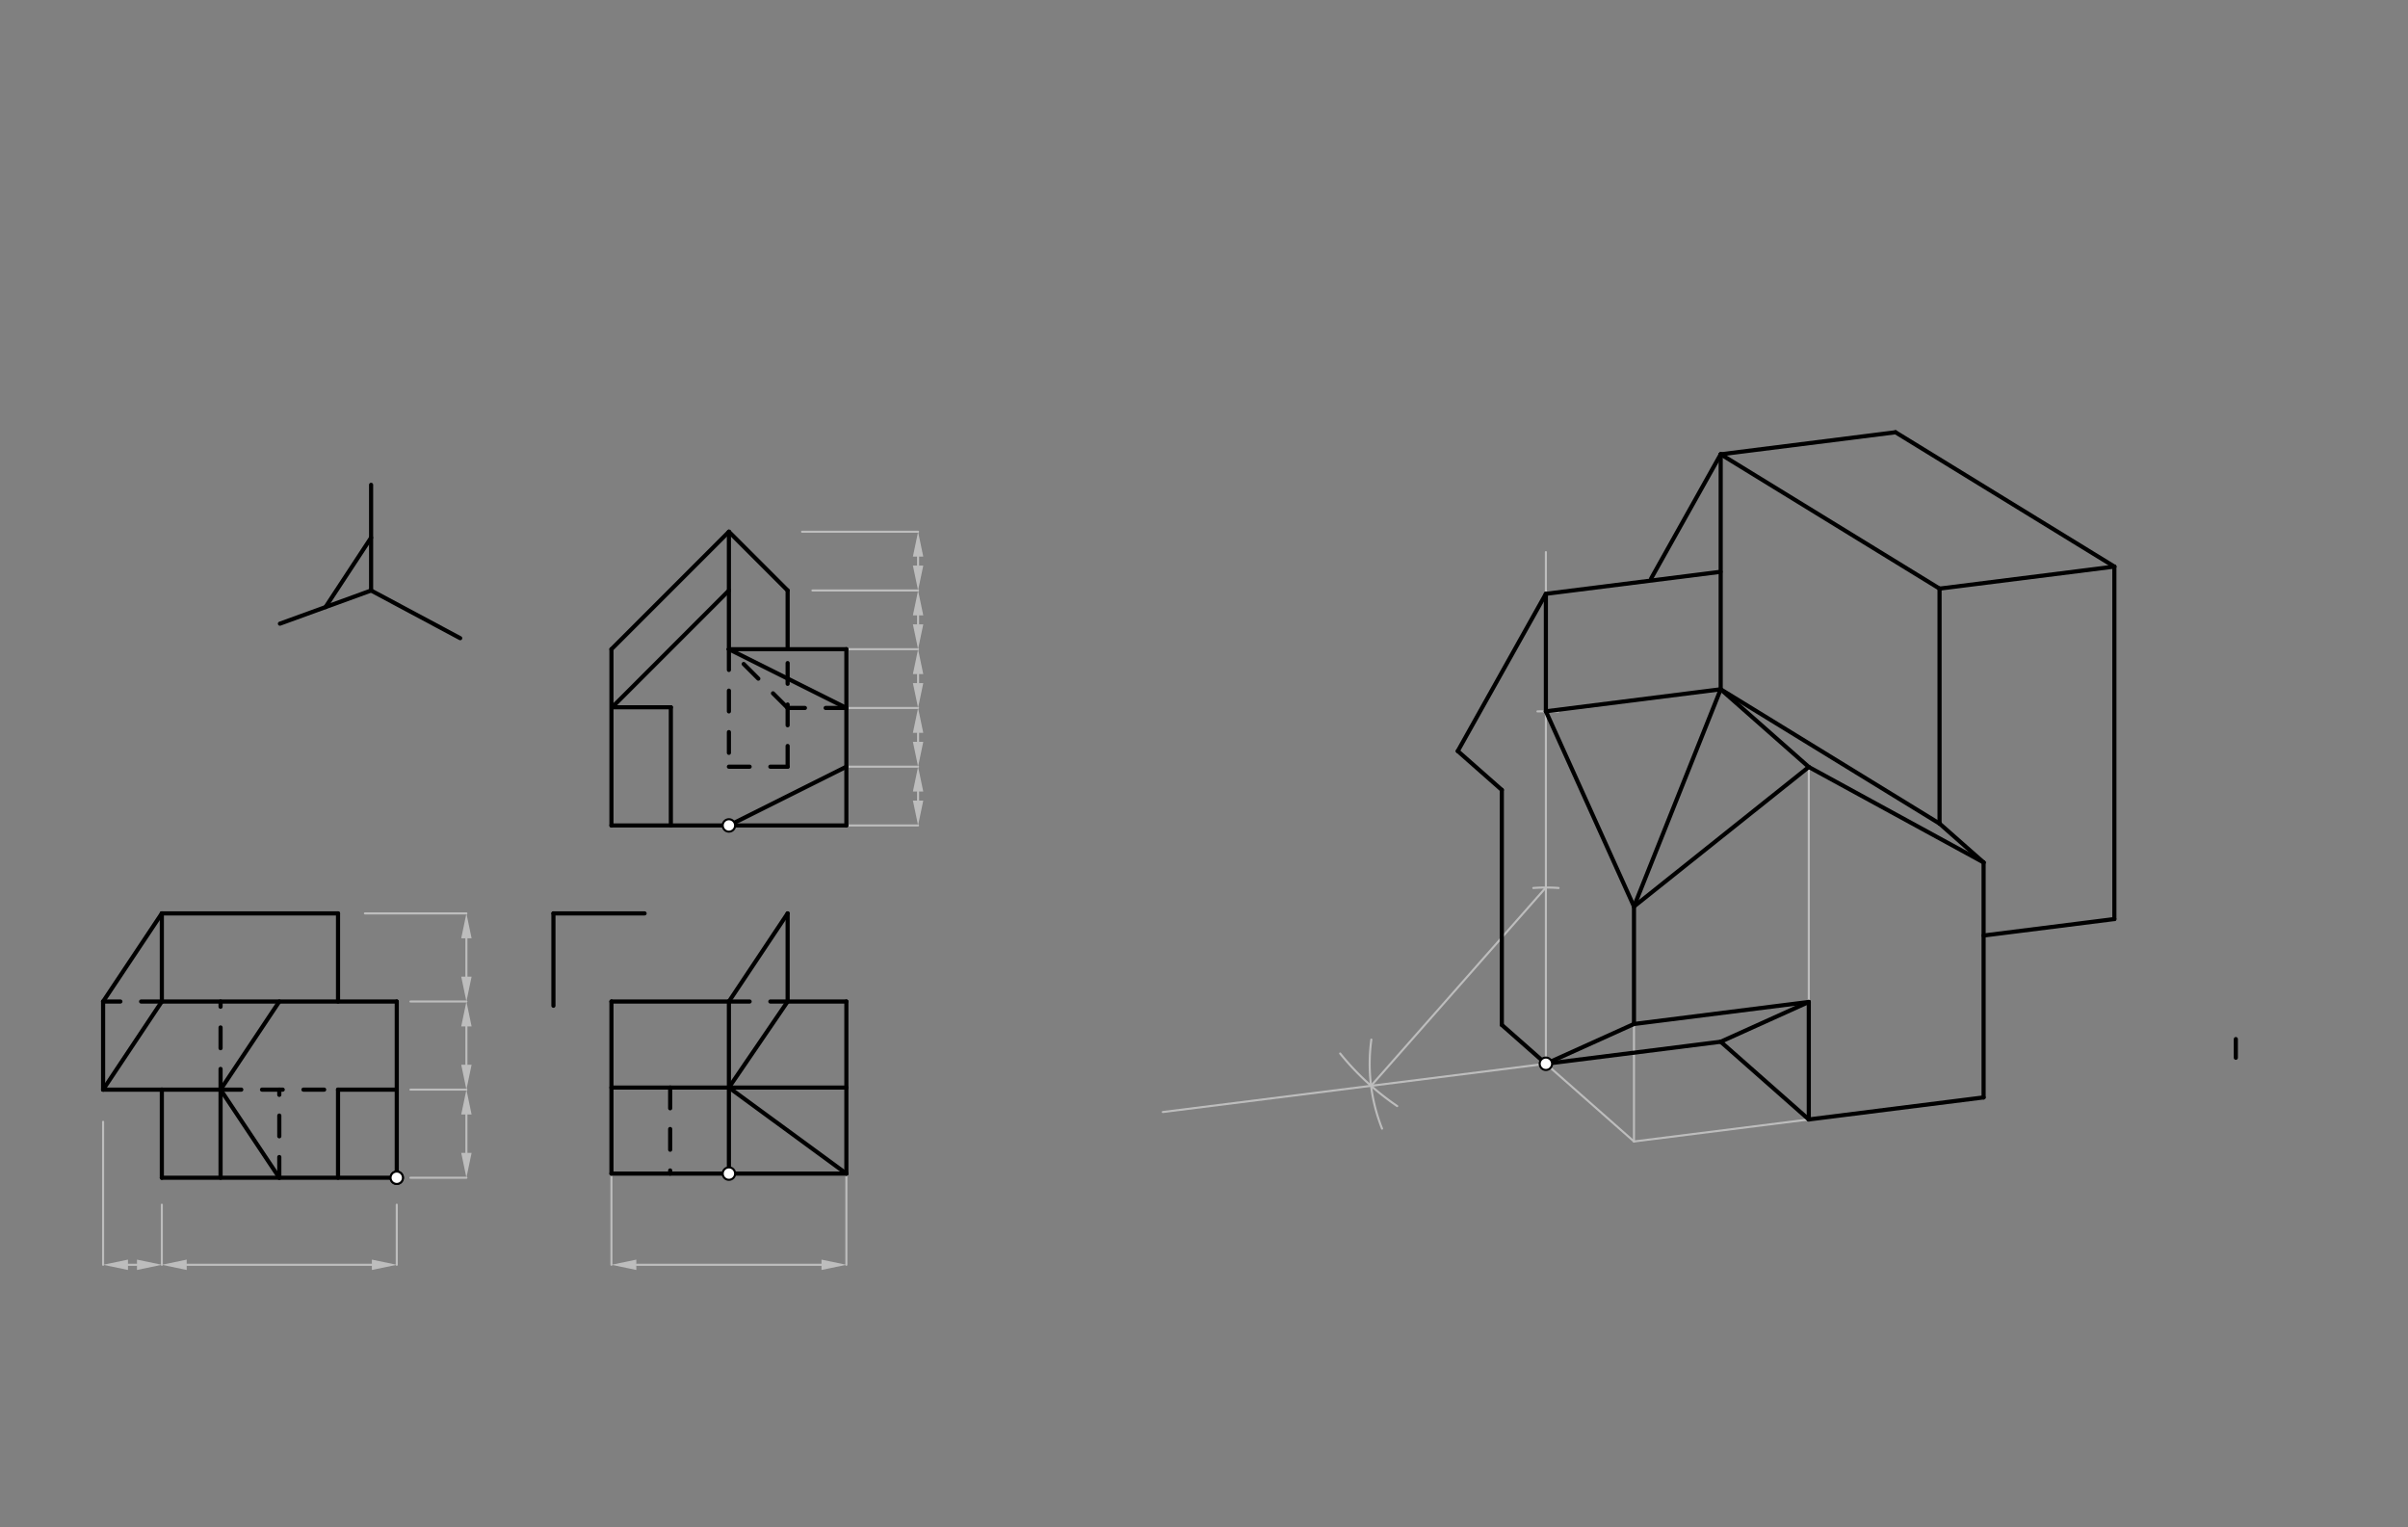 <svg xmlns="http://www.w3.org/2000/svg" class="svg--1it" height="100%" preserveAspectRatio="xMidYMid meet" viewBox="0 0 1162.205 737.008" width="100%"><rect x="0" y="0" width="1162.205" height="737.008" fill="#808080" stroke="none"/><defs><marker id="marker-arrow" markerHeight="16" markerUnits="userSpaceOnUse" markerWidth="24" orient="auto-start-reverse" refX="24" refY="4" viewBox="0 0 24 8"><path d="M 0 0 L 24 4 L 0 8 z" stroke="inherit"></path></marker></defs><g class="aux-layer--1FB"><g class="element--2qn"><line stroke="#BDBDBD" stroke-dasharray="none" stroke-linecap="round" stroke-width="1" x1="78.108" x2="78.108" y1="610.31" y2="581.31"></line></g><g class="element--2qn"><line stroke="#BDBDBD" stroke-dasharray="none" stroke-linecap="round" stroke-width="1" x1="191.494" x2="191.494" y1="610.31" y2="581.31"></line></g><g class="element--2qn"><line stroke="#BDBDBD" stroke-dasharray="none" stroke-linecap="round" stroke-width="1" x1="90.108" x2="179.494" y1="610.31" y2="610.31"></line><path d="M78.108,610.31 l12,2.5 l0,-5 z" fill="#BDBDBD" stroke="#BDBDBD" stroke-width="0" transform="rotate(0, 78.108, 610.31)"></path><path d="M191.494,610.31 l12,2.5 l0,-5 z" fill="#BDBDBD" stroke="#BDBDBD" stroke-width="0" transform="rotate(180, 191.494, 610.31)"></path></g><g class="element--2qn"><line stroke="#BDBDBD" stroke-dasharray="none" stroke-linecap="round" stroke-width="1" x1="176.108" x2="225.108" y1="440.751" y2="440.751"></line></g><g class="element--2qn"><line stroke="#BDBDBD" stroke-dasharray="none" stroke-linecap="round" stroke-width="1" x1="225.108" x2="198.108" y1="483.27" y2="483.27"></line></g><g class="element--2qn"><line stroke="#BDBDBD" stroke-dasharray="none" stroke-linecap="round" stroke-width="1" x1="225.108" x2="198.108" y1="525.79" y2="525.79"></line></g><g class="element--2qn"><line stroke="#BDBDBD" stroke-dasharray="none" stroke-linecap="round" stroke-width="1" x1="225.108" x2="198.108" y1="568.31" y2="568.31"></line></g><g class="element--2qn"><line stroke="#BDBDBD" stroke-dasharray="none" stroke-linecap="round" stroke-width="1" x1="225.108" x2="225.108" y1="452.751" y2="471.27"></line><path d="M225.108,440.751 l12,2.5 l0,-5 z" fill="#BDBDBD" stroke="#BDBDBD" stroke-width="0" transform="rotate(90, 225.108, 440.751)"></path><path d="M225.108,483.27 l12,2.5 l0,-5 z" fill="#BDBDBD" stroke="#BDBDBD" stroke-width="0" transform="rotate(270, 225.108, 483.27)"></path></g><g class="element--2qn"><line stroke="#BDBDBD" stroke-dasharray="none" stroke-linecap="round" stroke-width="1" x1="225.108" x2="225.108" y1="495.27" y2="513.79"></line><path d="M225.108,483.27 l12,2.5 l0,-5 z" fill="#BDBDBD" stroke="#BDBDBD" stroke-width="0" transform="rotate(90, 225.108, 483.27)"></path><path d="M225.108,525.79 l12,2.5 l0,-5 z" fill="#BDBDBD" stroke="#BDBDBD" stroke-width="0" transform="rotate(270, 225.108, 525.79)"></path></g><g class="element--2qn"><line stroke="#BDBDBD" stroke-dasharray="none" stroke-linecap="round" stroke-width="1" x1="225.108" x2="225.108" y1="537.79" y2="556.31"></line><path d="M225.108,525.79 l12,2.5 l0,-5 z" fill="#BDBDBD" stroke="#BDBDBD" stroke-width="0" transform="rotate(90, 225.108, 525.79)"></path><path d="M225.108,568.31 l12,2.5 l0,-5 z" fill="#BDBDBD" stroke="#BDBDBD" stroke-width="0" transform="rotate(270, 225.108, 568.31)"></path></g><g class="element--2qn"><line stroke="#BDBDBD" stroke-dasharray="none" stroke-linecap="round" stroke-width="1" x1="49.762" x2="49.762" y1="541.31" y2="610.31"></line></g><g class="element--2qn"><line stroke="#BDBDBD" stroke-dasharray="none" stroke-linecap="round" stroke-width="1" x1="387.108" x2="443.108" y1="256.577" y2="256.577"></line></g><g class="element--2qn"><line stroke="#BDBDBD" stroke-dasharray="none" stroke-linecap="round" stroke-width="1" x1="392.108" x2="443.108" y1="284.924" y2="284.924"></line></g><g class="element--2qn"><line stroke="#BDBDBD" stroke-dasharray="none" stroke-linecap="round" stroke-width="1" x1="408.494" x2="443.108" y1="313.27" y2="313.27"></line></g><g class="element--2qn"><line stroke="#BDBDBD" stroke-dasharray="none" stroke-linecap="round" stroke-width="1" x1="408.494" x2="443.108" y1="341.617" y2="341.617"></line></g><g class="element--2qn"><line stroke="#BDBDBD" stroke-dasharray="none" stroke-linecap="round" stroke-width="1" x1="408.494" x2="443.108" y1="369.963" y2="369.963"></line></g><g class="element--2qn"><line stroke="#BDBDBD" stroke-dasharray="none" stroke-linecap="round" stroke-width="1" x1="408.494" x2="443.108" y1="398.31" y2="398.31"></line></g><g class="element--2qn"><line stroke="#BDBDBD" stroke-dasharray="none" stroke-linecap="round" stroke-width="1" x1="443.108" x2="443.108" y1="268.577" y2="272.924"></line><path d="M443.108,256.577 l12,2.5 l0,-5 z" fill="#BDBDBD" stroke="#BDBDBD" stroke-width="0" transform="rotate(90, 443.108, 256.577)"></path><path d="M443.108,284.924 l12,2.5 l0,-5 z" fill="#BDBDBD" stroke="#BDBDBD" stroke-width="0" transform="rotate(270, 443.108, 284.924)"></path></g><g class="element--2qn"><line stroke="#BDBDBD" stroke-dasharray="none" stroke-linecap="round" stroke-width="1" x1="443.108" x2="443.108" y1="296.924" y2="301.27"></line><path d="M443.108,284.924 l12,2.5 l0,-5 z" fill="#BDBDBD" stroke="#BDBDBD" stroke-width="0" transform="rotate(90, 443.108, 284.924)"></path><path d="M443.108,313.27 l12,2.5 l0,-5 z" fill="#BDBDBD" stroke="#BDBDBD" stroke-width="0" transform="rotate(270, 443.108, 313.27)"></path></g><g class="element--2qn"><line stroke="#BDBDBD" stroke-dasharray="none" stroke-linecap="round" stroke-width="1" x1="443.108" x2="443.108" y1="325.27" y2="329.617"></line><path d="M443.108,313.27 l12,2.5 l0,-5 z" fill="#BDBDBD" stroke="#BDBDBD" stroke-width="0" transform="rotate(90, 443.108, 313.27)"></path><path d="M443.108,341.617 l12,2.5 l0,-5 z" fill="#BDBDBD" stroke="#BDBDBD" stroke-width="0" transform="rotate(270, 443.108, 341.617)"></path></g><g class="element--2qn"><line stroke="#BDBDBD" stroke-dasharray="none" stroke-linecap="round" stroke-width="1" x1="443.108" x2="443.108" y1="353.617" y2="357.963"></line><path d="M443.108,341.617 l12,2.5 l0,-5 z" fill="#BDBDBD" stroke="#BDBDBD" stroke-width="0" transform="rotate(90, 443.108, 341.617)"></path><path d="M443.108,369.963 l12,2.5 l0,-5 z" fill="#BDBDBD" stroke="#BDBDBD" stroke-width="0" transform="rotate(270, 443.108, 369.963)"></path></g><g class="element--2qn"><line stroke="#BDBDBD" stroke-dasharray="none" stroke-linecap="round" stroke-width="1" x1="443.108" x2="443.108" y1="381.963" y2="386.31"></line><path d="M443.108,369.963 l12,2.5 l0,-5 z" fill="#BDBDBD" stroke="#BDBDBD" stroke-width="0" transform="rotate(90, 443.108, 369.963)"></path><path d="M443.108,398.31 l12,2.5 l0,-5 z" fill="#BDBDBD" stroke="#BDBDBD" stroke-width="0" transform="rotate(270, 443.108, 398.31)"></path></g><g class="element--2qn"><line stroke="#BDBDBD" stroke-dasharray="none" stroke-linecap="round" stroke-width="1" x1="61.762" x2="66.108" y1="610.31" y2="610.31"></line><path d="M49.762,610.31 l12,2.5 l0,-5 z" fill="#BDBDBD" stroke="#BDBDBD" stroke-width="0" transform="rotate(0, 49.762, 610.31)"></path><path d="M78.108,610.31 l12,2.5 l0,-5 z" fill="#BDBDBD" stroke="#BDBDBD" stroke-width="0" transform="rotate(180, 78.108, 610.31)"></path></g><g class="element--2qn"><line stroke="#BDBDBD" stroke-dasharray="none" stroke-linecap="round" stroke-width="1" x1="307.108" x2="396.494" y1="610.31" y2="610.31"></line><path d="M295.108,610.31 l12,2.5 l0,-5 z" fill="#BDBDBD" stroke="#BDBDBD" stroke-width="0" transform="rotate(0, 295.108, 610.31)"></path><path d="M408.494,610.31 l12,2.5 l0,-5 z" fill="#BDBDBD" stroke="#BDBDBD" stroke-width="0" transform="rotate(180, 408.494, 610.31)"></path></g><g class="element--2qn"><line stroke="#BDBDBD" stroke-dasharray="none" stroke-linecap="round" stroke-width="1" x1="408.494" x2="408.494" y1="566.31" y2="610.31"></line></g><g class="element--2qn"><line stroke="#BDBDBD" stroke-dasharray="none" stroke-linecap="round" stroke-width="1" x1="295.108" x2="295.108" y1="566.31" y2="610.31"></line></g><g class="element--2qn"><line stroke="#BDBDBD" stroke-dasharray="none" stroke-linecap="round" stroke-width="1" x1="746.108" x2="746.108" y1="513.31" y2="266.406"></line></g><g class="element--2qn"><path d="M 752.247 428.492 A 85.039 85.039 0 0 0 740.042 428.487" fill="none" stroke="#BDBDBD" stroke-dasharray="none" stroke-linecap="round" stroke-width="1"></path></g><g class="element--2qn"><path d="M 661.872 501.65 A 85.039 85.039 0 0 0 667.035 544.601" fill="none" stroke="#BDBDBD" stroke-dasharray="none" stroke-linecap="round" stroke-width="1"></path></g><g class="element--2qn"><path d="M 646.821 508.354 A 127.559 127.559 0 0 0 674.35 533.732" fill="none" stroke="#BDBDBD" stroke-dasharray="none" stroke-linecap="round" stroke-width="1"></path></g><g class="element--2qn"><line stroke="#BDBDBD" stroke-dasharray="none" stroke-linecap="round" stroke-width="1" x1="746.108" x2="561.219" y1="513.31" y2="536.603"></line></g><g class="element--2qn"><line stroke="#BDBDBD" stroke-dasharray="none" stroke-linecap="round" stroke-width="1" x1="746.108" x2="661.736" y1="428.27" y2="523.94"></line></g><g class="element--2qn"><line stroke="#BDBDBD" stroke-dasharray="none" stroke-linecap="round" stroke-width="1" x1="746.108" x2="788.628" y1="513.31" y2="550.808"></line></g><g class="element--2qn"><line stroke="#BDBDBD" stroke-dasharray="none" stroke-linecap="round" stroke-width="1" x1="788.628" x2="957.372" y1="550.808" y2="529.549"></line></g><g class="element--2qn"><line stroke="#BDBDBD" stroke-dasharray="none" stroke-linecap="round" stroke-width="1" x1="788.628" x2="788.628" y1="550.808" y2="494.116"></line></g><g class="element--2qn"><path d="M 752.146 343.338 A 170.079 170.079 0 0 0 742.057 343.279" fill="none" stroke="#BDBDBD" stroke-dasharray="none" stroke-linecap="round" stroke-width="1"></path></g><g class="element--2qn"><line stroke="#BDBDBD" stroke-dasharray="none" stroke-linecap="round" stroke-width="1" x1="873" x2="873" y1="483.486" y2="370.1"></line></g><g class="element--2qn"><circle cx="191.494" cy="568.31" r="3" stroke="#BDBDBD" stroke-width="1" fill="#ffffff"></circle>}</g></g><g class="main-layer--3Vd"><g class="element--2qn"><line stroke="#000000" stroke-dasharray="none" stroke-linecap="round" stroke-width="2" x1="135.108" x2="179.108" y1="300.946" y2="284.946"></line></g><g class="element--2qn"><line stroke="#000000" stroke-dasharray="none" stroke-linecap="round" stroke-width="2" x1="179.108" x2="179.108" y1="284.946" y2="233.946"></line></g><g class="element--2qn"><line stroke="#000000" stroke-dasharray="none" stroke-linecap="round" stroke-width="2" x1="179.108" x2="222.108" y1="284.946" y2="307.946"></line></g><g class="element--2qn"><line stroke="#000000" stroke-dasharray="none" stroke-linecap="round" stroke-width="2" x1="157.108" x2="179.108" y1="292.946" y2="259.446"></line></g><g class="element--2qn"><line stroke="#000000" stroke-dasharray="none" stroke-linecap="round" stroke-width="2" x1="78.108" x2="191.494" y1="568.31" y2="568.31"></line></g><g class="element--2qn"><line stroke="#000000" stroke-dasharray="none" stroke-linecap="round" stroke-width="2" x1="191.494" x2="191.494" y1="568.31" y2="483.27"></line></g><g class="element--2qn"><line stroke="#000000" stroke-dasharray="none" stroke-linecap="round" stroke-width="2" x1="78.108" x2="78.108" y1="568.31" y2="525.79"></line></g><g class="element--2qn"><line stroke="#000000" stroke-dasharray="none" stroke-linecap="round" stroke-width="2" x1="78.108" x2="49.762" y1="525.79" y2="525.79"></line></g><g class="element--2qn"><line stroke="#000000" stroke-dasharray="none" stroke-linecap="round" stroke-width="2" x1="49.762" x2="49.762" y1="483.27" y2="525.79"></line></g><g class="element--2qn"><line stroke="#000000" stroke-dasharray="none" stroke-linecap="round" stroke-width="2" x1="163.147" x2="163.147" y1="525.79" y2="568.31"></line></g><g class="element--2qn"><line stroke="#000000" stroke-dasharray="none" stroke-linecap="round" stroke-width="2" x1="106.454" x2="106.454" y1="525.79" y2="568.31"></line></g><g class="element--2qn"><line stroke="#000000" stroke-dasharray="none" stroke-linecap="round" stroke-width="2" x1="134.801" x2="106.454" y1="568.31" y2="525.79"></line></g><g class="element--2qn"><line stroke="#000000" stroke-dasharray="none" stroke-linecap="round" stroke-width="2" x1="78.108" x2="78.108" y1="483.27" y2="440.751"></line></g><g class="element--2qn"><line stroke="#000000" stroke-dasharray="none" stroke-linecap="round" stroke-width="2" x1="78.108" x2="163.147" y1="440.751" y2="440.751"></line></g><g class="element--2qn"><line stroke="#000000" stroke-dasharray="none" stroke-linecap="round" stroke-width="2" x1="163.147" x2="163.147" y1="440.751" y2="483.27"></line></g><g class="element--2qn"><line stroke="#000000" stroke-dasharray="none" stroke-linecap="round" stroke-width="2" x1="134.801" x2="106.454" y1="483.27" y2="525.79"></line></g><g class="element--2qn"><line stroke="#000000" stroke-dasharray="none" stroke-linecap="round" stroke-width="2" x1="78.108" x2="49.762" y1="440.751" y2="483.27"></line></g><g class="element--2qn"><line stroke="#000000" stroke-dasharray="none" stroke-linecap="round" stroke-width="2" x1="78.108" x2="49.762" y1="483.27" y2="525.79"></line></g><g class="element--2qn"><line stroke="#000000" stroke-dasharray="none" stroke-linecap="round" stroke-width="2" x1="191.494" x2="78.108" y1="483.27" y2="483.27"></line></g><g class="element--2qn"><line stroke="#000000" stroke-dasharray="10" stroke-linecap="round" stroke-width="2" x1="106.454" x2="106.454" y1="525.79" y2="483.27"></line></g><g class="element--2qn"><line stroke="#000000" stroke-dasharray="10" stroke-linecap="round" stroke-width="2" x1="78.108" x2="49.762" y1="483.27" y2="483.27"></line></g><g class="element--2qn"><line stroke="#000000" stroke-dasharray="none" stroke-linecap="round" stroke-width="2" x1="163.147" x2="191.494" y1="525.79" y2="525.79"></line></g><g class="element--2qn"><line stroke="#000000" stroke-dasharray="none" stroke-linecap="round" stroke-width="2" x1="106.454" x2="78.108" y1="525.79" y2="525.79"></line></g><g class="element--2qn"><line stroke="#000000" stroke-dasharray="10" stroke-linecap="round" stroke-width="2" x1="106.454" x2="163.147" y1="525.79" y2="525.79"></line></g><g class="element--2qn"><line stroke="#000000" stroke-dasharray="10" stroke-linecap="round" stroke-width="2" x1="134.801" x2="134.801" y1="568.31" y2="525.79"></line></g><g class="element--2qn"><line stroke="#000000" stroke-dasharray="none" stroke-linecap="round" stroke-width="2" x1="408.494" x2="408.494" y1="566.31" y2="483.27"></line></g><g class="element--2qn"><line stroke="#000000" stroke-dasharray="none" stroke-linecap="round" stroke-width="2" x1="295.108" x2="408.494" y1="566.31" y2="566.31"></line></g><g class="element--2qn"><line stroke="#000000" stroke-dasharray="none" stroke-linecap="round" stroke-width="2" x1="351.801" x2="351.801" y1="566.31" y2="483.27"></line></g><g class="element--2qn"><line stroke="#000000" stroke-dasharray="none" stroke-linecap="round" stroke-width="2" x1="408.494" x2="295.108" y1="524.79" y2="524.79"></line></g><g class="element--2qn"><line stroke="#000000" stroke-dasharray="10" stroke-linecap="round" stroke-width="2" x1="323.454" x2="323.454" y1="524.79" y2="566.31"></line></g><g class="element--2qn"><line stroke="#000000" stroke-dasharray="none" stroke-linecap="round" stroke-width="2" x1="351.801" x2="408.494" y1="524.79" y2="566.31"></line></g><g class="element--2qn"><line stroke="#000000" stroke-dasharray="none" stroke-linecap="round" stroke-width="2" x1="351.801" x2="380.147" y1="483.27" y2="440.751"></line></g><g class="element--2qn"><line stroke="#000000" stroke-dasharray="none" stroke-linecap="round" stroke-width="2" x1="351.801" x2="380.147" y1="524.79" y2="483.27"></line></g><g class="element--2qn"><line stroke="#000000" stroke-dasharray="none" stroke-linecap="round" stroke-width="2" x1="380.147" x2="380.147" y1="440.751" y2="483.27"></line></g><g class="element--2qn"><line stroke="#000000" stroke-dasharray="none" stroke-linecap="round" stroke-width="2" x1="351.801" x2="295.108" y1="483.27" y2="483.27"></line></g><g class="element--2qn"><line stroke="#000000" stroke-dasharray="none" stroke-linecap="round" stroke-width="2" x1="408.494" x2="380.147" y1="483.27" y2="483.27"></line></g><g class="element--2qn"><line stroke="#000000" stroke-dasharray="none" stroke-linecap="round" stroke-width="2" x1="295.108" x2="295.108" y1="566.31" y2="483.27"></line></g><g class="element--2qn"><line stroke="#000000" stroke-dasharray="10" stroke-linecap="round" stroke-width="2" x1="351.801" x2="380.147" y1="483.27" y2="483.27"></line></g><g class="element--2qn"><line stroke="#000000" stroke-dasharray="none" stroke-linecap="round" stroke-width="2" x1="267.108" x2="311.108" y1="440.751" y2="440.751"></line></g><g class="element--2qn"><line stroke="#000000" stroke-dasharray="none" stroke-linecap="round" stroke-width="2" x1="267.108" x2="267.108" y1="440.751" y2="485.31"></line></g><g class="element--2qn"><line stroke="#000000" stroke-dasharray="none" stroke-linecap="round" stroke-width="2" x1="295.108" x2="408.494" y1="398.31" y2="398.31"></line></g><g class="element--2qn"><line stroke="#000000" stroke-dasharray="none" stroke-linecap="round" stroke-width="2" x1="408.494" x2="408.494" y1="398.31" y2="313.27"></line></g><g class="element--2qn"><line stroke="#000000" stroke-dasharray="none" stroke-linecap="round" stroke-width="2" x1="408.494" x2="351.801" y1="313.27" y2="313.27"></line></g><g class="element--2qn"><line stroke="#000000" stroke-dasharray="none" stroke-linecap="round" stroke-width="2" x1="351.801" x2="351.801" y1="313.27" y2="256.577"></line></g><g class="element--2qn"><line stroke="#000000" stroke-dasharray="none" stroke-linecap="round" stroke-width="2" x1="295.108" x2="295.108" y1="398.31" y2="313.27"></line></g><g class="element--2qn"><line stroke="#000000" stroke-dasharray="none" stroke-linecap="round" stroke-width="2" x1="351.801" x2="295.108" y1="256.577" y2="313.27"></line></g><g class="element--2qn"><line stroke="#000000" stroke-dasharray="none" stroke-linecap="round" stroke-width="2" x1="351.801" x2="295.435" y1="284.924" y2="341.29"></line></g><g class="element--2qn"><line stroke="#000000" stroke-dasharray="none" stroke-linecap="round" stroke-width="2" x1="295.435" x2="323.781" y1="341.29" y2="341.29"></line></g><g class="element--2qn"><line stroke="#000000" stroke-dasharray="none" stroke-linecap="round" stroke-width="2" x1="323.781" x2="323.781" y1="341.29" y2="398.31"></line></g><g class="element--2qn"><line stroke="#000000" stroke-dasharray="none" stroke-linecap="round" stroke-width="2" x1="351.801" x2="408.494" y1="398.31" y2="369.963"></line></g><g class="element--2qn"><line stroke="#000000" stroke-dasharray="none" stroke-linecap="round" stroke-width="2" x1="351.801" x2="408.494" y1="313.27" y2="341.617"></line></g><g class="element--2qn"><line stroke="#000000" stroke-dasharray="10" stroke-linecap="round" stroke-width="2" x1="351.801" x2="351.801" y1="313.27" y2="369.963"></line></g><g class="element--2qn"><line stroke="#000000" stroke-dasharray="10" stroke-linecap="round" stroke-width="2" x1="351.801" x2="380.147" y1="369.963" y2="369.963"></line></g><g class="element--2qn"><line stroke="#000000" stroke-dasharray="10" stroke-linecap="round" stroke-width="2" x1="380.147" x2="380.147" y1="369.963" y2="313.27"></line></g><g class="element--2qn"><line stroke="#000000" stroke-dasharray="10" stroke-linecap="round" stroke-width="2" x1="408.494" x2="380.147" y1="341.617" y2="341.617"></line></g><g class="element--2qn"><line stroke="#000000" stroke-dasharray="10" stroke-linecap="round" stroke-width="2" x1="380.147" x2="351.801" y1="341.617" y2="313.27"></line></g><g class="element--2qn"><line stroke="#000000" stroke-dasharray="none" stroke-linecap="round" stroke-width="2" x1="380.147" x2="380.147" y1="313.27" y2="284.924"></line></g><g class="element--2qn"><line stroke="#000000" stroke-dasharray="none" stroke-linecap="round" stroke-width="2" x1="351.801" x2="380.147" y1="256.577" y2="284.924"></line></g><g class="element--2qn"><line stroke="#000000" stroke-dasharray="none" stroke-linecap="round" stroke-width="2" x1="746.108" x2="788.628" y1="513.31" y2="494.116"></line></g><g class="element--2qn"><line stroke="#000000" stroke-dasharray="none" stroke-linecap="round" stroke-width="2" x1="788.628" x2="873" y1="494.116" y2="483.486"></line></g><g class="element--2qn"><line stroke="#000000" stroke-dasharray="none" stroke-linecap="round" stroke-width="2" x1="873" x2="873" y1="483.486" y2="540.198"></line></g><g class="element--2qn"><line stroke="#000000" stroke-dasharray="none" stroke-linecap="round" stroke-width="2" x1="746.108" x2="724.848" y1="513.31" y2="494.56"></line></g><g class="element--2qn"><line stroke="#000000" stroke-dasharray="none" stroke-linecap="round" stroke-width="2" x1="724.848" x2="724.848" y1="494.56" y2="381.174"></line></g><g class="element--2qn"><line stroke="#000000" stroke-dasharray="none" stroke-linecap="round" stroke-width="2" x1="724.848" x2="703.588" y1="381.174" y2="362.425"></line></g><g class="element--2qn"><line stroke="#000000" stroke-dasharray="none" stroke-linecap="round" stroke-width="2" x1="788.628" x2="788.628" y1="494.116" y2="437.423"></line></g><g class="element--2qn"><line stroke="#000000" stroke-dasharray="none" stroke-linecap="round" stroke-width="2" x1="788.628" x2="746.108" y1="437.423" y2="343.231"></line></g><g class="element--2qn"><line stroke="#000000" stroke-dasharray="none" stroke-linecap="round" stroke-width="2" x1="746.108" x2="746.108" y1="343.231" y2="286.538"></line></g><g class="element--2qn"><line stroke="#000000" stroke-dasharray="none" stroke-linecap="round" stroke-width="2" x1="873" x2="957.372" y1="540.179" y2="529.549"></line></g><g class="element--2qn"><line stroke="#000000" stroke-dasharray="none" stroke-linecap="round" stroke-width="2" x1="957.372" x2="957.372" y1="529.549" y2="416.163"></line></g><g class="element--2qn"><line stroke="#000000" stroke-dasharray="none" stroke-linecap="round" stroke-width="2" x1="873" x2="957.372" y1="370.1" y2="416.163"></line></g><g class="element--2qn"><line stroke="#000000" stroke-dasharray="none" stroke-linecap="round" stroke-width="2" x1="873" x2="788.628" y1="370.1" y2="437.423"></line></g><g class="element--2qn"><line stroke="#000000" stroke-dasharray="none" stroke-linecap="round" stroke-width="2" x1="746.108" x2="830.48" y1="343.231" y2="332.601"></line></g><g class="element--2qn"><line stroke="#000000" stroke-dasharray="none" stroke-linecap="round" stroke-width="2" x1="830.48" x2="873" y1="332.601" y2="370.1"></line></g><g class="element--2qn"><line stroke="#000000" stroke-dasharray="none" stroke-linecap="round" stroke-width="2" x1="830.48" x2="788.628" y1="332.601" y2="437.423"></line></g><g class="element--2qn"><line stroke="#000000" stroke-dasharray="none" stroke-linecap="round" stroke-width="2" x1="957.372" x2="936.113" y1="416.163" y2="397.413"></line></g><g class="element--2qn"><line stroke="#000000" stroke-dasharray="none" stroke-linecap="round" stroke-width="2" x1="830.48" x2="936.113" y1="332.601" y2="397.413"></line></g><g class="element--2qn"><line stroke="#000000" stroke-dasharray="none" stroke-linecap="round" stroke-width="2" x1="830.48" x2="830.48" y1="332.601" y2="219.215"></line></g><g class="element--2qn"><line stroke="#000000" stroke-dasharray="none" stroke-linecap="round" stroke-width="2" x1="936.113" x2="936.113" y1="397.413" y2="284.028"></line></g><g class="element--2qn"><line stroke="#000000" stroke-dasharray="none" stroke-linecap="round" stroke-width="2" x1="830.48" x2="936.113" y1="219.215" y2="284.028"></line></g><g class="element--2qn"><line stroke="#000000" stroke-dasharray="none" stroke-linecap="round" stroke-width="2" x1="936.113" x2="1020.485" y1="284.028" y2="273.398"></line></g><g class="element--2qn"><line stroke="#000000" stroke-dasharray="none" stroke-linecap="round" stroke-width="2" x1="1020.485" x2="1020.485" y1="273.398" y2="443.476"></line></g><g class="element--2qn"><line stroke="#000000" stroke-dasharray="none" stroke-linecap="round" stroke-width="2" x1="1020.485" x2="957.343" y1="443.476" y2="451.432"></line></g><g class="element--2qn"><line stroke="#000000" stroke-dasharray="none" stroke-linecap="round" stroke-width="2" x1="830.48" x2="914.853" y1="219.215" y2="208.585"></line></g><g class="element--2qn"><line stroke="#000000" stroke-dasharray="none" stroke-linecap="round" stroke-width="2" x1="914.853" x2="1020.485" y1="208.585" y2="273.398"></line></g><g class="element--2qn"><line stroke="#000000" stroke-dasharray="none" stroke-linecap="round" stroke-width="2" x1="746.108" x2="830.408" y1="286.538" y2="275.917"></line></g><g class="element--2qn"><line stroke="#000000" stroke-dasharray="none" stroke-linecap="round" stroke-width="2" x1="1079.108" x2="1079.108" y1="501.401" y2="510.401"></line></g><g class="element--2qn"><line stroke="#000000" stroke-dasharray="none" stroke-linecap="round" stroke-width="2" x1="746.108" x2="703.588" y1="286.538" y2="362.425"></line></g><g class="element--2qn"><line stroke="#000000" stroke-dasharray="none" stroke-linecap="round" stroke-width="2" x1="830.48" x2="796.896" y1="219.215" y2="279.154"></line></g><g class="element--2qn"><line stroke="#000000" stroke-dasharray="none" stroke-linecap="round" stroke-width="2" x1="873" x2="830.48" y1="540.179" y2="502.68"></line></g><g class="element--2qn"><line stroke="#000000" stroke-dasharray="none" stroke-linecap="round" stroke-width="2" x1="746.108" x2="830.48" y1="513.31" y2="502.68"></line></g><g class="element--2qn"><line stroke="#000000" stroke-dasharray="none" stroke-linecap="round" stroke-width="2" x1="830.48" x2="873" y1="502.68" y2="483.486"></line></g><g class="element--2qn"><circle cx="746.108" cy="513.31" r="3" stroke="#000000" stroke-width="1" fill="#ffffff"></circle>}</g><g class="element--2qn"><circle cx="191.494" cy="568.31" r="3" stroke="#000000" stroke-width="1" fill="#ffffff"></circle>}</g><g class="element--2qn"><circle cx="191.494" cy="568.31" r="3" stroke="#000000" stroke-width="1" fill="#ffffff"></circle>}</g><g class="element--2qn"><circle cx="351.801" cy="566.31" r="3" stroke="#000000" stroke-width="1" fill="#ffffff"></circle>}</g><g class="element--2qn"><circle cx="351.801" cy="398.31" r="3" stroke="#000000" stroke-width="1" fill="#ffffff"></circle>}</g></g><g class="snaps-layer--2PT"></g><g class="temp-layer--rAP"></g></svg>